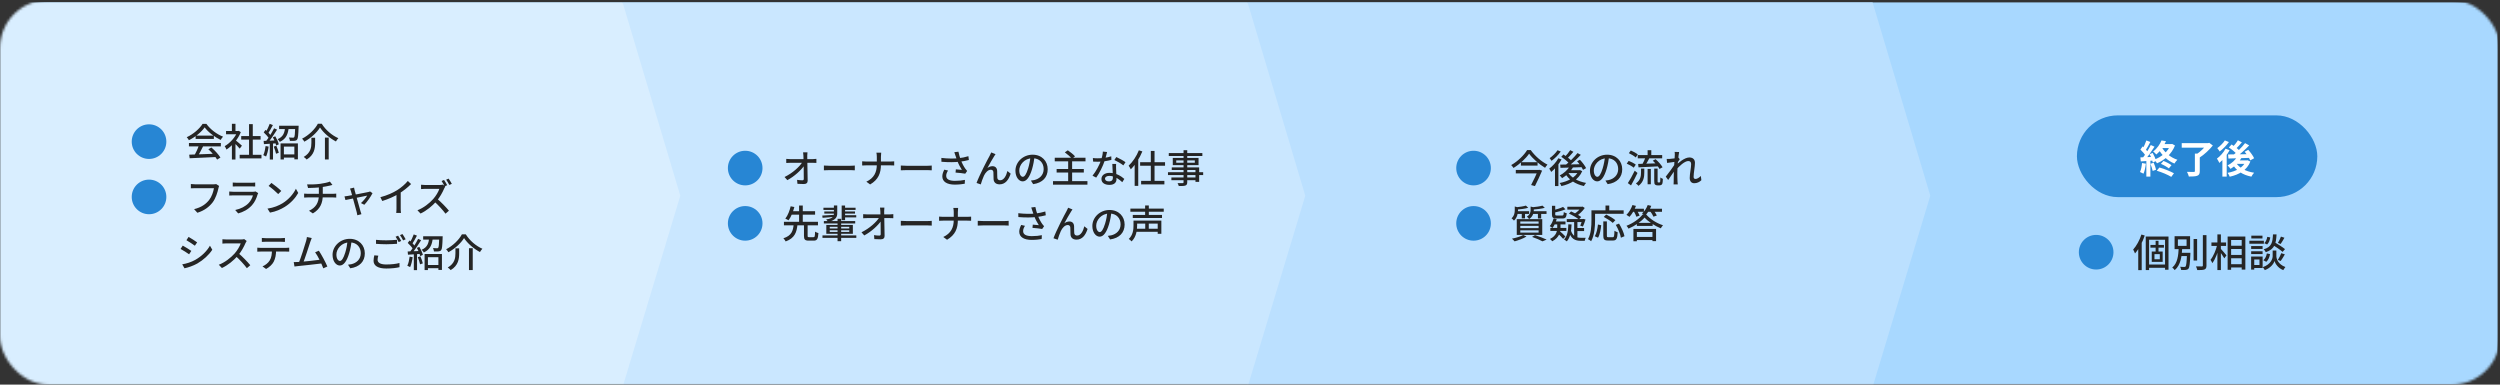 <svg width="1040" height="160" viewBox="0 0 1040 160" fill="none" xmlns="http://www.w3.org/2000/svg">
<rect x="0" y="0" width="1040" height="160" fill="#333333" stroke="none"/>
<mask id="mask0_337_14638" style="mask-type:alpha" maskUnits="userSpaceOnUse" x="0" y="0" width="1040" height="160">
<rect width="1040" height="160" rx="20" fill="#D9D9D9"/>
</mask>
<g mask="url(#mask0_337_14638)">
<path d="M1039 1H-1V161H1039V1Z" fill="#A8D8FF"/>
<path d="M779 161H519V1H779L803 81.42L779 161Z" fill="#BBE0FF"/>
<path d="M519 161H259V1H519L543 81.42L519 161Z" fill="#CAE7FF"/>
<path d="M259 161H-1V1H259L283 81.42L259 161Z" fill="#D9EEFF"/>
</g>
<path d="M54.8 58.92C54.8 54.936 58.016 51.72 62 51.72C65.984 51.72 69.2 54.936 69.2 58.92C69.2 62.904 65.984 66.12 62 66.12C58.016 66.12 54.8 62.904 54.8 58.92ZM54.8 81.92C54.8 77.936 58.016 74.72 62 74.72C65.984 74.72 69.2 77.936 69.2 81.92C69.2 85.904 65.984 89.12 62 89.12C58.016 89.12 54.8 85.904 54.8 81.92Z" fill="#2786D4"/>
<path d="M78.707 64.344C81.523 64.264 85.972 64.104 90.084 63.928L90.035 65.32C86.052 65.528 81.763 65.72 78.9 65.832L78.707 64.344ZM78.596 59.48H91.876V60.904H78.596V59.48ZM81.379 56.408H88.963V57.8H81.379V56.408ZM82.772 60.392L84.484 60.872C83.731 62.392 82.835 64.168 82.084 65.32L80.755 64.872C81.46 63.656 82.323 61.768 82.772 60.392ZM86.659 62.072L87.956 61.368C89.427 62.616 90.963 64.328 91.7 65.544L90.323 66.392C89.62 65.176 88.052 63.336 86.659 62.072ZM85.139 52.984C83.844 54.872 81.267 57.016 78.579 58.328C78.403 57.96 78.004 57.4 77.683 57.08C80.436 55.816 83.059 53.512 84.275 51.528H85.859C87.555 53.896 90.243 55.864 92.787 56.856C92.419 57.224 92.067 57.768 91.796 58.216C89.347 57.048 86.579 54.968 85.139 52.984ZM99.7 64.408H108.772V65.896H99.7V64.408ZM100.34 56.616H108.404V58.072H100.34V56.616ZM103.604 51.64H105.156V65.128H103.604V51.64ZM94.035 54.488H99.316V55.864H94.035V54.488ZM96.468 59.576L97.956 57.784V66.36H96.468V59.576ZM96.468 51.512H97.956V55.144H96.468V51.512ZM97.811 58.2C98.371 58.584 100.212 60.2 100.644 60.6L99.731 61.832C99.124 61.08 97.651 59.576 96.963 58.952L97.811 58.2ZM98.755 54.488H99.059L99.332 54.424L100.18 54.984C98.98 58.008 96.531 60.728 94.212 62.216C94.067 61.816 93.7 61.096 93.46 60.808C95.635 59.576 97.844 57.176 98.755 54.776V54.488ZM117.411 64.232H123.172V65.576H117.411V64.232ZM116.708 59.656H123.924V66.28H122.452V61H118.1V66.344H116.708V59.656ZM116.116 52.296H123.492V53.688H116.116V52.296ZM122.82 52.296H124.244C124.244 52.296 124.228 52.696 124.212 52.888C124.1 56.264 123.988 57.592 123.588 58.072C123.3 58.424 122.98 58.536 122.5 58.584C122.1 58.632 121.38 58.632 120.612 58.616C120.58 58.184 120.42 57.592 120.18 57.208C120.884 57.272 121.556 57.272 121.844 57.272C122.084 57.272 122.228 57.256 122.356 57.112C122.612 56.824 122.724 55.656 122.82 52.52V52.296ZM118.628 52.856H120.132C119.86 55.56 119.172 57.752 116.404 59.016C116.228 58.68 115.812 58.152 115.492 57.896C117.94 56.872 118.42 55.032 118.628 52.856ZM112.196 51.512L113.524 52.024C112.9 53.208 112.148 54.632 111.524 55.512L110.5 55.064C111.092 54.136 111.812 52.6 112.196 51.512ZM114.02 53.368L115.268 53.928C114.148 55.768 112.596 58.04 111.396 59.448L110.5 58.936C111.684 57.48 113.172 55.096 114.02 53.368ZM109.7 55.064L110.452 54.04C111.316 54.792 112.324 55.816 112.74 56.536L111.956 57.704C111.539 56.952 110.548 55.832 109.7 55.064ZM113.492 57.128L114.516 56.696C115.156 57.752 115.78 59.144 115.988 60.04L114.884 60.536C114.692 59.64 114.116 58.2 113.492 57.128ZM109.668 58.616C111.092 58.584 113.156 58.488 115.236 58.392L115.22 59.608C113.284 59.752 111.299 59.864 109.796 59.96L109.668 58.616ZM113.876 60.984L114.948 60.648C115.38 61.56 115.796 62.76 115.972 63.56L114.836 63.96C114.676 63.16 114.26 61.928 113.876 60.984ZM110.484 60.76L111.748 60.984C111.556 62.504 111.172 64.088 110.692 65.112C110.42 64.936 109.844 64.664 109.524 64.536C110.02 63.576 110.308 62.152 110.484 60.76ZM112.228 59.24H113.572V66.376H112.228V59.24ZM133.124 53.032C131.86 55.128 129.332 57.464 126.612 58.936C126.42 58.568 126.004 58.008 125.668 57.688C128.5 56.264 131.076 53.688 132.228 51.48H133.844C135.492 54.136 138.164 56.376 140.756 57.48C140.372 57.864 140.02 58.392 139.748 58.856C137.188 57.512 134.5 55.208 133.124 53.032ZM135.172 57.24H136.74V66.344H135.172V57.24ZM129.54 57.304H131.092V59.432C131.092 61.704 130.756 64.44 127.572 66.36C127.316 66.024 126.724 65.528 126.34 65.288C129.252 63.592 129.54 61.32 129.54 59.4V57.304ZM91.156 77.36C91.028 77.632 90.931 77.984 90.868 78.304C90.516 79.936 89.763 82.464 88.468 84.176C87.011 86.064 85.011 87.6 82.115 88.512L80.74 87.008C83.876 86.24 85.668 84.864 86.996 83.2C88.1 81.792 88.772 79.744 88.996 78.288C88.052 78.288 82.163 78.288 81.124 78.288C80.451 78.288 79.811 78.32 79.395 78.336V76.56C79.859 76.608 80.612 76.672 81.139 76.672C82.163 76.672 88.084 76.672 88.883 76.672C89.156 76.672 89.555 76.656 89.924 76.576L91.156 77.36ZM96.82 75.936C97.251 76 97.828 76.016 98.356 76.016C99.284 76.016 103.652 76.016 104.596 76.016C105.092 76.016 105.748 76 106.164 75.936V77.584C105.764 77.552 105.124 77.536 104.564 77.536C103.668 77.536 99.267 77.536 98.356 77.536C97.859 77.536 97.267 77.552 96.82 77.584V75.936ZM107.412 80.336C107.316 80.512 107.204 80.752 107.156 80.896C106.708 82.464 106.004 84.08 104.804 85.392C103.156 87.216 101.14 88.208 99.091 88.784L97.844 87.36C100.164 86.88 102.132 85.84 103.428 84.48C104.356 83.52 104.932 82.32 105.22 81.28C104.42 81.28 98.228 81.28 97.059 81.28C96.675 81.28 95.987 81.296 95.364 81.344V79.68C95.987 79.728 96.596 79.776 97.059 79.776C97.987 79.776 104.324 79.776 105.268 79.776C105.7 79.776 106.084 79.728 106.276 79.632L107.412 80.336ZM112.916 76.096C114.036 76.848 116.1 78.512 117.012 79.44L115.732 80.736C114.916 79.872 112.916 78.144 111.732 77.344L112.916 76.096ZM111.268 86.784C113.924 86.4 116.004 85.488 117.54 84.56C120.132 82.976 122.132 80.576 123.092 78.512L124.068 80.272C122.932 82.336 120.948 84.528 118.468 86.064C116.852 87.056 114.82 88 112.324 88.448L111.268 86.784ZM127.748 76.72C128.964 76.768 131.412 76.72 133.156 76.48C134.676 76.272 136.452 75.888 137.236 75.536L138.292 76.928C137.86 77.04 137.492 77.136 137.252 77.2C136.292 77.44 134.9 77.696 133.635 77.872C131.828 78.112 129.556 78.176 128.148 78.208L127.748 76.72ZM128.548 87.68C131.316 86.4 132.644 84.352 132.644 81.184C132.644 81.184 132.644 79.92 132.644 77.696L134.276 77.488C134.276 78.8 134.276 81.152 134.276 81.152C134.276 84.48 133.188 86.992 130.148 88.784L128.548 87.68ZM126.516 80.544C126.916 80.576 127.46 80.624 127.956 80.624C128.98 80.624 137.508 80.624 138.532 80.624C138.884 80.624 139.54 80.576 139.876 80.544V82.192C139.492 82.16 138.98 82.128 138.564 82.128C137.588 82.128 128.948 82.128 127.988 82.128C127.476 82.128 126.916 82.16 126.516 82.192V80.544ZM147.287 78.048C147.335 78.368 147.431 78.752 147.527 79.168C147.975 80.752 149.623 86.72 149.975 87.92C150.071 88.208 150.247 88.8 150.359 89.104L148.647 89.552C148.599 89.152 148.503 88.688 148.391 88.272C148.023 87.024 146.423 80.896 145.991 79.504C145.879 79.104 145.735 78.752 145.575 78.464L147.287 78.048ZM154.967 80.368C154.295 81.744 152.663 84.064 151.559 85.184L150.151 84.48C151.079 83.68 152.247 82.256 152.743 81.376C151.975 81.504 144.919 82.96 143.703 83.216L143.303 81.696C143.783 81.648 144.199 81.6 144.695 81.504C145.527 81.376 152.247 80.112 153.255 79.872C153.495 79.824 153.767 79.744 153.959 79.648L154.967 80.368ZM158.231 82.032C161.047 81.296 163.447 80.208 165.223 79.104C166.887 78.064 168.583 76.592 169.655 75.28L171.015 76.56C169.607 78 167.799 79.424 165.927 80.576C164.151 81.664 161.575 82.848 159.031 83.616L158.231 82.032ZM164.935 79.92L166.695 79.456V86.72C166.695 87.36 166.727 88.24 166.823 88.592H164.823C164.887 88.256 164.935 87.36 164.935 86.72V79.92ZM184.723 74.864C185.139 75.456 185.731 76.448 186.019 77.056L184.963 77.504C184.643 76.864 184.131 75.936 183.699 75.296L184.723 74.864ZM186.627 74.304C187.059 74.896 187.651 75.904 187.955 76.48L186.915 76.928C186.563 76.256 186.035 75.328 185.603 74.736L186.627 74.304ZM185.251 77.568C185.139 77.728 184.899 78.128 184.787 78.4C184.147 79.952 182.931 82.16 181.587 83.696C179.795 85.712 177.459 87.664 174.947 88.832L173.651 87.472C176.227 86.48 178.643 84.56 180.227 82.784C181.299 81.568 182.387 79.808 182.771 78.56C182.163 78.56 177.491 78.56 176.883 78.56C176.275 78.56 175.395 78.64 175.155 78.656V76.848C175.459 76.896 176.403 76.96 176.883 76.96C177.603 76.96 182.179 76.96 182.835 76.96C183.427 76.96 183.939 76.896 184.227 76.8L185.251 77.568ZM181.795 82.64C183.491 84.032 185.683 86.336 186.755 87.648L185.331 88.896C184.163 87.312 182.339 85.328 180.627 83.792L181.795 82.64ZM78.458 98.552C79.45 99.096 81.258 100.28 82.01 100.824L81.066 102.216C80.234 101.608 78.538 100.488 77.546 99.928L78.458 98.552ZM75.802 109.96C77.578 109.656 79.53 109.064 81.21 108.12C83.898 106.6 86.058 104.472 87.338 102.2L88.314 103.896C86.89 106.072 84.65 108.12 82.074 109.624C80.442 110.552 78.202 111.32 76.746 111.608L75.802 109.96ZM76.026 102.168C77.018 102.712 78.842 103.832 79.594 104.376L78.666 105.784C77.834 105.192 76.122 104.088 75.114 103.56L76.026 102.168ZM102.618 100.248C102.506 100.392 102.266 100.808 102.154 101.064C101.514 102.616 100.298 104.84 98.954 106.36C97.162 108.392 94.826 110.328 92.314 111.496L91.018 110.136C93.594 109.16 96.01 107.224 97.594 105.464C98.666 104.248 99.754 102.488 100.138 101.24C99.53 101.24 94.858 101.24 94.25 101.24C93.642 101.24 92.762 101.32 92.522 101.336V99.528C92.826 99.576 93.77 99.624 94.25 99.624C94.97 99.624 99.546 99.624 100.202 99.624C100.794 99.624 101.306 99.56 101.594 99.464L102.618 100.248ZM99.162 105.32C100.858 106.712 103.05 109.016 104.122 110.328L102.698 111.56C101.53 109.992 99.706 108.008 97.994 106.472L99.162 105.32ZM108.922 98.984C109.418 99.048 109.962 99.08 110.49 99.08C111.45 99.08 116.042 99.08 116.954 99.08C117.434 99.08 118.042 99.048 118.538 98.984V100.632C118.042 100.6 117.45 100.568 116.954 100.568C116.042 100.568 111.45 100.568 110.506 100.568C109.962 100.568 109.37 100.6 108.922 100.632V98.984ZM107.034 103.032C107.498 103.08 107.994 103.112 108.49 103.112C109.45 103.112 118.074 103.112 118.97 103.112C119.306 103.112 119.914 103.096 120.314 103.032V104.68C119.93 104.664 119.386 104.648 118.97 104.648C118.074 104.648 109.45 104.648 108.49 104.648C108.01 104.648 107.482 104.664 107.034 104.696V103.032ZM114.858 103.88C114.858 105.928 114.554 107.576 113.85 108.904C113.29 109.992 112.058 111.176 110.682 111.896L109.194 110.808C110.394 110.328 111.53 109.4 112.154 108.424C112.954 107.176 113.13 105.64 113.13 103.896L114.858 103.88ZM129.685 99.016C129.509 99.448 129.301 99.944 129.077 100.632C128.533 102.344 126.757 107.832 126.069 109.464L124.229 109.528C125.061 107.592 126.837 102.04 127.333 100.28C127.541 99.512 127.621 99.08 127.669 98.6L129.685 99.016ZM132.645 104.296C133.781 105.976 135.477 109.16 136.181 110.872L134.485 111.624C133.813 109.8 132.245 106.472 131.093 104.952L132.645 104.296ZM123.813 109C126.069 108.888 131.589 108.28 133.733 107.976L134.133 109.56C131.845 109.864 126.133 110.472 123.909 110.696C123.509 110.728 122.981 110.808 122.501 110.872L122.197 109.016C122.709 109.032 123.317 109.016 123.813 109ZM146.309 100.072C146.101 101.72 145.781 103.592 145.253 105.368C144.277 108.632 142.965 110.456 141.365 110.456C139.781 110.456 138.341 108.68 138.341 106.008C138.341 102.44 141.477 99.352 145.493 99.352C149.333 99.352 151.765 102.04 151.765 105.4C151.765 108.76 149.621 111.064 145.717 111.608L144.773 110.12C145.333 110.056 145.797 109.976 146.197 109.896C148.245 109.416 150.085 107.912 150.085 105.336C150.085 102.792 148.405 100.824 145.461 100.824C141.989 100.824 139.941 103.656 139.941 105.864C139.941 107.704 140.741 108.552 141.413 108.552C142.133 108.552 142.885 107.496 143.637 105.032C144.101 103.512 144.453 101.688 144.613 100.024L146.309 100.072ZM156.421 99.768C157.589 99.912 159.077 99.976 160.709 99.976C162.261 99.976 163.973 99.864 165.173 99.752V101.416C164.069 101.496 162.213 101.608 160.725 101.608C159.077 101.608 157.701 101.528 156.421 101.432V99.768ZM157.381 106.36C157.189 106.968 157.077 107.528 157.077 108.088C157.077 109.24 158.197 110.024 160.645 110.024C162.837 110.024 164.885 109.784 166.181 109.4L166.197 111.144C164.949 111.464 162.965 111.704 160.693 111.704C157.269 111.704 155.397 110.568 155.397 108.472C155.397 107.592 155.589 106.84 155.717 106.216L157.381 106.36ZM165.605 98.04C166.005 98.616 166.581 99.624 166.901 100.248L165.845 100.712C165.525 100.056 164.997 99.08 164.565 98.472L165.605 98.04ZM167.429 97.368C167.845 97.96 168.453 98.968 168.757 99.544L167.701 100.008C167.365 99.32 166.837 98.408 166.389 97.8L167.429 97.368ZM177.333 110.232H183.093V111.576H177.333V110.232ZM176.629 105.656H183.845V112.28H182.373V107H178.021V112.344H176.629V105.656ZM176.037 98.296H183.413V99.688H176.037V98.296ZM182.741 98.296H184.165C184.165 98.296 184.149 98.696 184.133 98.888C184.021 102.264 183.909 103.592 183.509 104.072C183.221 104.424 182.901 104.536 182.421 104.584C182.021 104.632 181.301 104.632 180.533 104.616C180.501 104.184 180.341 103.592 180.101 103.208C180.805 103.272 181.477 103.272 181.765 103.272C182.005 103.272 182.149 103.256 182.277 103.112C182.533 102.824 182.645 101.656 182.741 98.52V98.296ZM178.549 98.856H180.053C179.781 101.56 179.093 103.752 176.325 105.016C176.149 104.68 175.733 104.152 175.413 103.896C177.861 102.872 178.341 101.032 178.549 98.856ZM172.117 97.512L173.445 98.024C172.821 99.208 172.069 100.632 171.445 101.512L170.421 101.064C171.013 100.136 171.733 98.6 172.117 97.512ZM173.941 99.368L175.189 99.928C174.069 101.768 172.517 104.04 171.317 105.448L170.421 104.936C171.605 103.48 173.093 101.096 173.941 99.368ZM169.621 101.064L170.373 100.04C171.237 100.792 172.245 101.816 172.661 102.536L171.877 103.704C171.461 102.952 170.469 101.832 169.621 101.064ZM173.413 103.128L174.437 102.696C175.077 103.752 175.701 105.144 175.909 106.04L174.805 106.536C174.613 105.64 174.037 104.2 173.413 103.128ZM169.589 104.616C171.013 104.584 173.077 104.488 175.157 104.392L175.141 105.608C173.205 105.752 171.221 105.864 169.717 105.96L169.589 104.616ZM173.797 106.984L174.869 106.648C175.301 107.56 175.717 108.76 175.893 109.56L174.757 109.96C174.597 109.16 174.181 107.928 173.797 106.984ZM170.405 106.76L171.669 106.984C171.477 108.504 171.093 110.088 170.613 111.112C170.341 110.936 169.765 110.664 169.445 110.536C169.941 109.576 170.229 108.152 170.405 106.76ZM172.149 105.24H173.493V112.376H172.149V105.24ZM193.045 99.032C191.781 101.128 189.253 103.464 186.533 104.936C186.341 104.568 185.925 104.008 185.589 103.688C188.421 102.264 190.997 99.688 192.149 97.48H193.765C195.413 100.136 198.085 102.376 200.677 103.48C200.293 103.864 199.941 104.392 199.669 104.856C197.109 103.512 194.421 101.208 193.045 99.032ZM195.093 103.24H196.661V112.344H195.093V103.24ZM189.461 103.304H191.013V105.432C191.013 107.704 190.677 110.44 187.493 112.36C187.237 112.024 186.645 111.528 186.261 111.288C189.173 109.592 189.461 107.32 189.461 105.4V103.304Z" fill="#252525"/>
<path d="M302.8 69.92C302.8 65.936 306.016 62.72 310 62.72C313.984 62.72 317.2 65.936 317.2 69.92C317.2 73.904 313.984 77.12 310 77.12C306.016 77.12 302.8 73.904 302.8 69.92ZM302.8 92.92C302.8 88.936 306.016 85.72 310 85.72C313.984 85.72 317.2 88.936 317.2 92.92C317.2 96.904 313.984 100.12 310 100.12C306.016 100.12 302.8 96.904 302.8 92.92Z" fill="#2786D4"/>
<path d="M335.908 63.36C335.844 63.824 335.812 64.352 335.812 64.816C335.844 66.976 335.956 72.032 335.988 75.136C336.004 76.048 335.46 76.56 334.388 76.56C333.492 76.56 332.58 76.528 331.732 76.464L331.588 74.816C332.34 74.944 333.22 75.008 333.796 75.008C334.227 75.008 334.372 74.8 334.372 74.352C334.372 72.096 334.324 66.976 334.227 64.816C334.18 64.176 334.148 63.728 334.084 63.36H335.908ZM327.076 66.096C327.539 66.144 328.164 66.192 328.676 66.192C329.636 66.192 337.332 66.192 338.132 66.192C338.596 66.192 339.268 66.128 339.62 66.08V67.776C339.188 67.76 338.612 67.728 338.196 67.728C337.524 67.728 329.508 67.728 328.724 67.728C328.164 67.728 327.604 67.76 327.076 67.792V66.096ZM326.372 73.632C329.748 72 332.628 69.344 333.796 67.424H334.612L334.628 68.768C333.38 70.688 330.468 73.392 327.539 74.944L326.372 73.632ZM342.74 68.864C343.268 68.912 344.244 68.96 345.124 68.96C346.612 68.96 352.516 68.96 353.812 68.96C354.596 68.96 355.22 68.896 355.604 68.864V70.848C355.252 70.832 354.516 70.768 353.828 70.768C352.516 70.768 346.612 70.768 345.124 70.768C344.228 70.768 343.284 70.8 342.74 70.848V68.864ZM364.756 65.216C364.756 64.704 364.692 63.904 364.58 63.504H366.58C366.516 63.904 366.468 64.736 366.468 65.232C366.468 66.128 366.468 67.488 366.468 68.512C366.468 72.016 365.411 74.72 361.972 76.736L360.404 75.584C363.588 74.096 364.756 71.664 364.756 68.512C364.756 67.504 364.756 66.112 364.756 65.216ZM358.66 67.104C359.06 67.152 359.684 67.2 360.276 67.2C361.124 67.2 369.572 67.2 370.436 67.2C371.06 67.2 371.7 67.152 371.988 67.12V68.832C371.7 68.816 370.98 68.784 370.42 68.784C369.572 68.784 361.124 68.784 360.324 68.784C359.684 68.784 359.076 68.816 358.66 68.848V67.104ZM374.74 68.864C375.268 68.912 376.244 68.96 377.124 68.96C378.612 68.96 384.516 68.96 385.812 68.96C386.596 68.96 387.22 68.896 387.604 68.864V70.848C387.252 70.832 386.516 70.768 385.828 70.768C384.516 70.768 378.612 70.768 377.124 70.768C376.228 70.768 375.284 70.8 374.74 70.848V68.864ZM397.444 64.656C397.332 64.304 397.172 63.776 396.996 63.312L398.708 63.104C398.9 64.16 399.3 65.488 399.684 66.528C400.18 67.888 400.964 69.328 401.572 70.176C401.812 70.528 402.084 70.832 402.34 71.12L401.54 72.256C400.724 72.08 398.74 71.888 397.508 71.792L397.635 70.448C398.484 70.528 399.604 70.624 400.148 70.672C399.508 69.696 398.708 68.208 398.196 66.816C397.844 65.904 397.62 65.184 397.444 64.656ZM391.604 65.696C394.404 66.016 396.884 66.016 398.756 65.824C400.1 65.664 401.604 65.376 402.852 64.976L403.044 66.56C401.94 66.88 400.484 67.12 399.268 67.264C397.188 67.504 394.66 67.552 391.636 67.296L391.604 65.696ZM394.388 70.944C393.891 71.712 393.62 72.4 393.62 73.136C393.62 74.592 394.932 75.216 397.22 75.232C398.9 75.232 400.292 75.072 401.412 74.832L401.332 76.432C400.372 76.608 398.98 76.8 397.124 76.8C393.988 76.784 392.004 75.616 392.004 73.376C392.004 72.448 392.324 71.584 392.82 70.576L394.388 70.944ZM414.148 64.128C413.988 64.336 413.812 64.608 413.635 64.896C412.884 66.016 411.572 68.416 410.756 69.904C411.444 69.36 412.196 69.136 412.9 69.136C414.02 69.136 414.772 69.84 414.82 71.136C414.852 71.984 414.82 73.232 414.884 73.968C414.948 74.688 415.444 74.992 416.068 74.992C417.684 74.992 418.644 72.96 419.076 71.136L420.436 72.24C419.588 74.88 418.18 76.688 415.812 76.688C414.068 76.688 413.396 75.616 413.332 74.576C413.284 73.68 413.3 72.416 413.252 71.632C413.204 70.992 412.836 70.608 412.18 70.608C410.98 70.608 409.908 71.84 409.316 73.104C408.852 74.048 408.228 75.904 408.004 76.72L406.243 76.112C407.412 72.896 410.82 66.352 411.684 64.816C411.876 64.416 412.132 63.968 412.356 63.408L414.148 64.128ZM430.388 65.072C430.18 66.72 429.86 68.592 429.332 70.368C428.356 73.632 427.044 75.456 425.444 75.456C423.86 75.456 422.42 73.68 422.42 71.008C422.42 67.44 425.556 64.352 429.572 64.352C433.412 64.352 435.844 67.04 435.844 70.4C435.844 73.76 433.7 76.064 429.796 76.608L428.852 75.12C429.411 75.056 429.876 74.976 430.276 74.896C432.324 74.416 434.164 72.912 434.164 70.336C434.164 67.792 432.484 65.824 429.54 65.824C426.068 65.824 424.02 68.656 424.02 70.864C424.02 72.704 424.82 73.552 425.492 73.552C426.212 73.552 426.964 72.496 427.716 70.032C428.18 68.512 428.532 66.688 428.692 65.024L430.388 65.072ZM438.772 65.616H451.572V67.104H438.772V65.616ZM439.556 70.304H450.868V71.776H439.556V70.304ZM438.052 75.344H452.372V76.832H438.052V75.344ZM444.356 66.864H446.003V76.128H444.356V66.864ZM442.964 63.376L444.212 62.528C445.236 63.216 446.564 64.288 447.22 65.04L445.892 66C445.3 65.264 444.02 64.144 442.964 63.376ZM454.628 65.744C455.268 65.824 456.02 65.856 456.66 65.856C458.5 65.856 460.58 65.584 462.292 65.024L462.34 66.512C460.852 66.912 458.66 67.296 456.676 67.28C456.052 67.28 455.38 67.264 454.74 67.232L454.628 65.744ZM460.548 63.232C460.34 64.032 459.972 65.568 459.572 66.8C458.82 69.104 457.364 72.048 456.02 73.888L454.484 73.088C455.908 71.376 457.38 68.56 458.02 66.736C458.388 65.664 458.74 64.224 458.788 63.056L460.548 63.232ZM464.308 68.192C464.26 68.848 464.276 69.424 464.292 70.048C464.324 71.056 464.468 73.456 464.468 74.448C464.468 75.824 463.652 76.912 461.54 76.912C459.684 76.912 458.196 76.128 458.196 74.464C458.196 72.944 459.556 71.904 461.54 71.904C464.276 71.904 466.388 73.264 467.716 74.432L466.868 75.792C465.668 74.704 463.844 73.168 461.46 73.168C460.388 73.168 459.684 73.664 459.684 74.32C459.684 74.992 460.244 75.456 461.332 75.456C462.564 75.456 462.964 74.8 462.964 73.92C462.964 72.816 462.788 69.92 462.724 68.192H464.308ZM467.316 68.8C466.42 68.064 464.644 67.056 463.572 66.56L464.388 65.328C465.54 65.824 467.428 66.88 468.212 67.472L467.316 68.8ZM478.74 62.784H480.292V76.192H478.74V62.784ZM474.292 67.472H484.66V68.944H474.292V67.472ZM474.708 75.248H484.388V76.72H474.708V75.248ZM472.02 67.008L473.492 65.52L473.508 65.552V77.312H472.02V67.008ZM473.764 62.528L475.22 62.992C474.084 65.792 472.276 68.624 470.404 70.432C470.243 70.08 469.796 69.28 469.508 68.928C471.188 67.392 472.804 64.976 473.764 62.528ZM492.356 62.496H493.892V75.792C493.892 76.624 493.668 76.96 493.124 77.184C492.564 77.376 491.716 77.392 490.372 77.392C490.292 77.04 490.052 76.496 489.86 76.176C490.724 76.208 491.684 76.192 491.956 76.192C492.26 76.176 492.356 76.08 492.356 75.792V62.496ZM486.212 63.68H500.18V64.896H486.212V63.68ZM489.316 66.72V67.696H497.044V66.72H489.316ZM487.876 65.712H498.596V68.704H487.876V65.712ZM487.444 69.648H498.852V75.664H497.316V70.72H487.444V69.648ZM485.876 71.648H500.516V72.816H485.876V71.648ZM487.299 73.824H498.132V74.96H487.299V73.824ZM334.452 93.352H335.972V98.088C335.972 98.584 336.068 98.664 336.628 98.664C336.884 98.664 338.052 98.664 338.388 98.664C338.932 98.664 339.012 98.36 339.076 96.36C339.396 96.616 340.052 96.856 340.468 96.968C340.308 99.448 339.892 100.104 338.516 100.104C338.18 100.104 336.756 100.104 336.436 100.104C334.836 100.104 334.452 99.624 334.452 98.088V93.352ZM326.116 92.264H340.276V93.736H326.116V92.264ZM328.756 87.848H339.076V89.304H328.756V87.848ZM330.164 93.4H331.748C331.444 96.568 330.644 99.064 326.836 100.44C326.66 100.04 326.228 99.432 325.876 99.128C329.348 98.04 329.908 95.96 330.164 93.4ZM328.916 85.816L330.452 86.12C329.956 87.976 329.124 90.232 328.02 91.656C327.668 91.416 327.06 91.096 326.692 90.952C327.764 89.624 328.548 87.464 328.916 85.816ZM332.42 85.496H333.956V92.728H332.42V85.496ZM342.724 91.976H355.764V92.968H342.724V91.976ZM350.9 86.408H355.924V87.336H350.9V86.408ZM350.932 87.976H355.684V88.856H350.932V87.976ZM342.548 86.408H347.572V87.336H342.548V86.408ZM342.916 87.976H347.572V88.856H342.916V87.976ZM350.932 89.512H356.196V90.424H350.932V89.512ZM342.148 97.928H356.228V98.952H342.148V97.928ZM350.132 85.512H351.556V91.576H350.132V85.512ZM348.42 91.016H349.924V100.344H348.42V91.016ZM342.068 89.672C343.444 89.592 345.411 89.48 347.396 89.352V90.2C345.524 90.36 343.636 90.504 342.18 90.616L342.068 89.672ZM345.172 95.8V96.472H353.3V95.8H345.172ZM345.172 94.36V95.032H353.3V94.36H345.172ZM343.748 93.576H354.788V97.272H343.748V93.576ZM346.9 85.48H348.292V88.824C348.292 90.36 347.508 91.688 344.468 92.328C344.324 92.04 343.924 91.512 343.684 91.256C346.548 90.92 346.9 89.928 346.9 88.808V85.48ZM367.908 86.36C367.844 86.824 367.812 87.352 367.812 87.816C367.844 89.976 367.956 95.032 367.988 98.136C368.004 99.048 367.46 99.56 366.388 99.56C365.492 99.56 364.58 99.528 363.732 99.464L363.588 97.816C364.34 97.944 365.22 98.008 365.796 98.008C366.227 98.008 366.372 97.8 366.372 97.352C366.372 95.096 366.324 89.976 366.227 87.816C366.18 87.176 366.148 86.728 366.084 86.36H367.908ZM359.076 89.096C359.539 89.144 360.164 89.192 360.676 89.192C361.636 89.192 369.332 89.192 370.132 89.192C370.596 89.192 371.268 89.128 371.62 89.08V90.776C371.188 90.76 370.612 90.728 370.196 90.728C369.524 90.728 361.508 90.728 360.724 90.728C360.164 90.728 359.604 90.76 359.076 90.792V89.096ZM358.372 96.632C361.748 95 364.628 92.344 365.796 90.424H366.612L366.628 91.768C365.38 93.688 362.468 96.392 359.539 97.944L358.372 96.632ZM374.74 91.864C375.268 91.912 376.244 91.96 377.124 91.96C378.612 91.96 384.516 91.96 385.812 91.96C386.596 91.96 387.22 91.896 387.604 91.864V93.848C387.252 93.832 386.516 93.768 385.828 93.768C384.516 93.768 378.612 93.768 377.124 93.768C376.228 93.768 375.284 93.8 374.74 93.848V91.864ZM396.756 88.216C396.756 87.704 396.692 86.904 396.58 86.504H398.58C398.516 86.904 398.468 87.736 398.468 88.232C398.468 89.128 398.468 90.488 398.468 91.512C398.468 95.016 397.411 97.72 393.972 99.736L392.404 98.584C395.588 97.096 396.756 94.664 396.756 91.512C396.756 90.504 396.756 89.112 396.756 88.216ZM390.66 90.104C391.06 90.152 391.684 90.2 392.276 90.2C393.124 90.2 401.572 90.2 402.436 90.2C403.06 90.2 403.7 90.152 403.988 90.12V91.832C403.7 91.816 402.98 91.784 402.42 91.784C401.572 91.784 393.124 91.784 392.324 91.784C391.684 91.784 391.076 91.816 390.66 91.848V90.104ZM406.74 91.864C407.268 91.912 408.244 91.96 409.124 91.96C410.612 91.96 416.516 91.96 417.812 91.96C418.596 91.96 419.22 91.896 419.604 91.864V93.848C419.252 93.832 418.516 93.768 417.828 93.768C416.516 93.768 410.612 93.768 409.124 93.768C408.228 93.768 407.284 93.8 406.74 93.848V91.864ZM429.444 87.656C429.332 87.304 429.172 86.776 428.996 86.312L430.708 86.104C430.9 87.16 431.3 88.488 431.684 89.528C432.18 90.888 432.964 92.328 433.572 93.176C433.812 93.528 434.084 93.832 434.34 94.12L433.54 95.256C432.724 95.08 430.74 94.888 429.508 94.792L429.635 93.448C430.484 93.528 431.604 93.624 432.148 93.672C431.508 92.696 430.708 91.208 430.196 89.816C429.844 88.904 429.62 88.184 429.444 87.656ZM423.604 88.696C426.404 89.016 428.884 89.016 430.756 88.824C432.1 88.664 433.604 88.376 434.852 87.976L435.044 89.56C433.94 89.88 432.484 90.12 431.268 90.264C429.188 90.504 426.66 90.552 423.636 90.296L423.604 88.696ZM426.388 93.944C425.891 94.712 425.62 95.4 425.62 96.136C425.62 97.592 426.932 98.216 429.22 98.232C430.9 98.232 432.292 98.072 433.412 97.832L433.332 99.432C432.372 99.608 430.98 99.8 429.124 99.8C425.988 99.784 424.004 98.616 424.004 96.376C424.004 95.448 424.324 94.584 424.82 93.576L426.388 93.944ZM446.148 87.128C445.988 87.336 445.812 87.608 445.635 87.896C444.884 89.016 443.572 91.416 442.756 92.904C443.444 92.36 444.196 92.136 444.9 92.136C446.02 92.136 446.772 92.84 446.82 94.136C446.852 94.984 446.82 96.232 446.884 96.968C446.948 97.688 447.444 97.992 448.068 97.992C449.684 97.992 450.644 95.96 451.076 94.136L452.436 95.24C451.588 97.88 450.18 99.688 447.812 99.688C446.068 99.688 445.396 98.616 445.332 97.576C445.284 96.68 445.3 95.416 445.252 94.632C445.204 93.992 444.836 93.608 444.18 93.608C442.98 93.608 441.908 94.84 441.316 96.104C440.852 97.048 440.228 98.904 440.004 99.72L438.243 99.112C439.412 95.896 442.82 89.352 443.684 87.816C443.876 87.416 444.132 86.968 444.356 86.408L446.148 87.128ZM462.388 88.072C462.18 89.72 461.86 91.592 461.332 93.368C460.356 96.632 459.044 98.456 457.444 98.456C455.86 98.456 454.42 96.68 454.42 94.008C454.42 90.44 457.556 87.352 461.572 87.352C465.412 87.352 467.844 90.04 467.844 93.4C467.844 96.76 465.7 99.064 461.796 99.608L460.852 98.12C461.411 98.056 461.876 97.976 462.276 97.896C464.324 97.416 466.164 95.912 466.164 93.336C466.164 90.792 464.484 88.824 461.54 88.824C458.068 88.824 456.02 91.656 456.02 93.864C456.02 95.704 456.82 96.552 457.492 96.552C458.212 96.552 458.964 95.496 459.716 93.032C460.18 91.512 460.532 89.688 460.692 88.024L462.388 88.072ZM470.243 86.776H484.116V88.072H470.243V86.776ZM471.236 89.4H483.396V90.68H471.236V89.4ZM472.468 95.144H482.116V96.44H472.468V95.144ZM472.484 91.784H483.124V97.272H481.604V93.032H472.484V91.784ZM471.539 91.784H473.044V93.848C473.044 95.832 472.66 98.616 470.74 100.424C470.516 100.136 469.892 99.608 469.572 99.4C471.316 97.768 471.539 95.496 471.539 93.832V91.784ZM476.372 85.48H477.908V90.088H476.372V85.48ZM476.42 92.2H477.892V95.944H476.42V92.2Z" fill="#252525"/>
<path d="M605.8 69.92C605.8 65.936 609.016 62.72 613 62.72C616.984 62.72 620.2 65.936 620.2 69.92C620.2 73.904 616.984 77.12 613 77.12C609.016 77.12 605.8 73.904 605.8 69.92ZM605.8 92.92C605.8 88.936 609.016 85.72 613 85.72C616.984 85.72 620.2 88.936 620.2 92.92C620.2 96.904 616.984 100.12 613 100.12C609.016 100.12 605.8 96.904 605.8 92.92Z" fill="#2786D4"/>
<path d="M636.108 63.936C634.796 65.872 632.284 68.256 629.612 69.872C629.42 69.52 628.988 68.992 628.652 68.672C631.404 67.12 634.06 64.496 635.276 62.432H636.796C638.492 64.864 641.244 67.232 643.756 68.496C643.372 68.864 643.02 69.36 642.748 69.808C640.284 68.352 637.532 65.92 636.108 63.936ZM632.7 67.488H639.628V68.896H632.7V67.488ZM630.572 70.704H640.092V72.144H630.572V70.704ZM639.82 70.704H640.044L640.316 70.624L641.516 70.976C640.748 72.848 639.532 75.408 638.54 77.408L636.94 76.976C637.98 74.992 639.228 72.304 639.82 70.88V70.704ZM653.068 69.072L654.428 69.504C653.372 71.392 651.596 73.072 649.836 74.128C649.644 73.84 649.148 73.264 648.844 72.992C650.54 72.112 652.172 70.672 653.068 69.072ZM653.212 62.464L654.54 63.152C653.708 64.144 652.732 65.232 651.948 65.936L650.892 65.328C651.66 64.576 652.652 63.36 653.212 62.464ZM656.252 63.68L657.612 64.416C655.964 66.192 653.74 68.256 651.964 69.552L650.94 68.896C652.7 67.552 654.94 65.36 656.252 63.68ZM649.484 65.232L650.396 64.256C651.596 65.024 653.1 66.144 653.788 66.96L652.828 68.048C652.156 67.232 650.7 66.032 649.484 65.232ZM656.076 67.088L657.244 66.448C658.236 67.488 659.34 68.944 659.82 69.936L658.54 70.672C658.108 69.696 657.052 68.176 656.076 67.088ZM649.036 68.48C651.34 68.448 654.972 68.384 658.396 68.304L658.348 69.536C655.036 69.648 651.548 69.76 649.164 69.824L649.036 68.48ZM652.236 71.632C653.58 73.888 656.38 75.488 659.82 76.096C659.5 76.416 659.1 76.992 658.908 77.392C655.356 76.608 652.588 74.784 651.02 72.032L652.236 71.632ZM652.62 70.816H657.196V71.984H651.596L652.62 70.816ZM656.7 70.816H656.988L657.244 70.752L658.204 71.2C656.732 74.704 653.292 76.56 649.548 77.408C649.42 77.04 649.084 76.432 648.812 76.128C652.267 75.488 655.532 73.792 656.7 71.04V70.816ZM648.268 65.84L649.612 66.336C648.54 68.272 646.876 70.256 645.308 71.536C645.164 71.216 644.732 70.48 644.476 70.16C645.9 69.104 647.372 67.488 648.268 65.84ZM647.932 62.496L649.276 63.04C648.316 64.4 646.812 65.92 645.468 66.896C645.276 66.592 644.892 66.064 644.652 65.792C645.852 64.96 647.244 63.6 647.932 62.496ZM646.876 69.024L648.14 67.76L648.299 67.84V77.392H646.876V69.024ZM669.388 65.072C669.18 66.72 668.86 68.592 668.332 70.368C667.356 73.632 666.044 75.456 664.444 75.456C662.86 75.456 661.42 73.68 661.42 71.008C661.42 67.44 664.556 64.352 668.572 64.352C672.412 64.352 674.844 67.04 674.844 70.4C674.844 73.76 672.7 76.064 668.796 76.608L667.852 75.12C668.411 75.056 668.876 74.976 669.276 74.896C671.324 74.416 673.164 72.912 673.164 70.336C673.164 67.792 671.484 65.824 668.54 65.824C665.068 65.824 663.02 68.656 663.02 70.864C663.02 72.704 663.82 73.552 664.492 73.552C665.212 73.552 665.964 72.496 666.716 70.032C667.18 68.512 667.532 66.688 667.692 65.024L669.388 65.072ZM681.308 64.512H691.468V65.872H681.308V64.512ZM685.404 62.496H686.94V65.168H685.404V62.496ZM685.404 70.272H686.748V76.656H685.404V70.272ZM682.668 70.144H684.028V71.792C684.028 73.568 683.772 75.728 681.612 77.312C681.404 77.008 680.891 76.544 680.54 76.32C682.46 74.976 682.668 73.184 682.668 71.744V70.144ZM684.604 65.264L686.188 65.728C685.58 66.88 684.86 68.176 684.284 69.008L683.068 68.576C683.612 67.68 684.267 66.272 684.604 65.264ZM687.564 66.848L688.716 66.224C689.836 67.2 691.084 68.592 691.628 69.584L690.364 70.288C689.868 69.328 688.652 67.872 687.564 66.848ZM681.468 68.192C683.564 68.144 686.828 68.032 689.932 67.92L689.884 69.2C686.924 69.376 683.82 69.536 681.628 69.616L681.468 68.192ZM677.596 63.712L678.428 62.608C679.436 63.024 680.7 63.712 681.324 64.272L680.46 65.504C679.852 64.928 678.62 64.176 677.596 63.712ZM676.715 68.064L677.532 66.928C678.539 67.296 679.852 67.968 680.492 68.496L679.628 69.76C679.02 69.216 677.74 68.496 676.715 68.064ZM677.18 76.176C677.996 74.944 679.164 72.864 680.044 71.008L681.196 71.952C680.396 73.648 679.388 75.6 678.508 77.136L677.18 76.176ZM688.156 70.144H689.564V75.312C689.564 75.616 689.58 75.76 689.644 75.824C689.676 75.872 689.772 75.904 689.852 75.904C689.948 75.904 690.108 75.904 690.22 75.904C690.332 75.904 690.444 75.888 690.508 75.824C690.572 75.792 690.62 75.664 690.652 75.408C690.684 75.152 690.7 74.576 690.716 73.824C690.972 74.048 691.404 74.272 691.756 74.4C691.724 75.104 691.676 75.936 691.58 76.256C691.484 76.576 691.34 76.784 691.1 76.928C690.908 77.04 690.572 77.12 690.284 77.12C690.06 77.12 689.676 77.12 689.468 77.12C689.132 77.12 688.748 77.008 688.508 76.784C688.252 76.544 688.156 76.256 688.156 75.216V70.144ZM707.772 74.96C706.972 75.744 705.98 76.224 704.796 76.224C703.676 76.224 702.924 75.456 702.924 74.032C702.924 72.272 703.516 69.776 703.516 68.256C703.516 67.392 703.068 66.992 702.316 66.992C700.828 66.992 698.476 69.136 697.068 70.88V68.912C698.06 67.856 700.716 65.504 702.748 65.504C704.348 65.504 705.1 66.432 705.1 67.744C705.1 69.376 704.54 71.952 704.54 73.584C704.54 74.064 704.78 74.448 705.276 74.448C705.964 74.448 706.764 74 707.548 73.2L707.772 74.96ZM696.891 67.312C696.284 67.392 694.636 67.6 693.516 67.776L693.34 66.128C693.74 66.144 694.076 66.144 694.539 66.112C695.468 66.064 697.484 65.792 698.22 65.552L698.764 66.224C698.476 66.624 698.028 67.36 697.756 67.792L697.068 70.336C696.348 71.424 694.892 73.568 693.964 74.864L692.956 73.488C693.964 72.24 696.012 69.488 696.716 68.336L696.764 67.696L696.891 67.312ZM696.716 64.48C696.716 64.08 696.732 63.632 696.652 63.184L698.524 63.248C698.268 64.384 697.772 68.8 697.772 71.632C697.772 73.024 697.772 74.16 697.852 75.616C697.868 75.904 697.916 76.384 697.948 76.704H696.204C696.236 76.384 696.252 75.92 696.252 75.664C696.268 74.112 696.284 73.184 696.316 71.328C696.348 69.904 696.716 65.104 696.716 64.48ZM634.78 85.528L635.74 86.44C634.412 86.84 632.492 87.08 630.908 87.192C630.86 86.936 630.7 86.504 630.556 86.248C632.044 86.104 633.788 85.832 634.78 85.528ZM641.676 85.544L642.636 86.456C641.212 86.856 639.164 87.096 637.452 87.208C637.404 86.936 637.244 86.52 637.116 86.248C638.716 86.12 640.604 85.848 641.676 85.544ZM630.14 85.896L631.82 86.344C631.804 86.456 631.724 86.52 631.484 86.568V87.496C631.484 88.712 631.18 90.504 629.804 91.784C629.596 91.48 629.116 91.016 628.796 90.824C629.964 89.768 630.14 88.472 630.14 87.432V85.896ZM636.732 85.928L638.396 86.328C638.38 86.456 638.3 86.52 638.06 86.552V87.432C638.06 88.536 637.708 90.072 636.108 91.144C635.932 90.824 635.484 90.344 635.18 90.136C636.492 89.288 636.732 88.28 636.732 87.368V85.928ZM630.748 87.848H636.124V88.984H630.748V87.848ZM637.308 87.848H643.356V88.984H637.308V87.848ZM633.052 88.248H634.396V90.84H633.052V88.248ZM639.772 88.248H641.132V90.872H639.772V88.248ZM632.444 93.96V94.904H640.06V93.96H632.444ZM632.444 95.816V96.76H640.06V95.816H632.444ZM632.444 92.12V93.048H640.06V92.12H632.444ZM630.972 91.16H641.58V97.72H630.972V91.16ZM637.324 98.552L638.572 97.816C640.3 98.376 642.252 99.128 643.404 99.672L641.676 100.392C640.716 99.864 639.02 99.144 637.324 98.552ZM633.66 97.768L635.036 98.392C633.74 99.192 631.692 99.96 630.076 100.408C629.82 100.104 629.292 99.544 628.956 99.288C630.62 98.952 632.54 98.392 633.66 97.768ZM645.612 85.608H646.972V89.144C646.972 89.576 647.084 89.656 647.74 89.656C648.044 89.656 649.468 89.656 649.852 89.656C650.38 89.656 650.476 89.464 650.54 88.216C650.812 88.44 651.372 88.648 651.772 88.728C651.596 90.456 651.212 90.888 649.996 90.888C649.644 90.888 647.916 90.888 647.596 90.888C645.996 90.888 645.612 90.504 645.612 89.16V85.608ZM650.236 86.072L651.228 87.08C649.884 87.656 648.028 88.152 646.444 88.472C646.38 88.2 646.188 87.752 646.028 87.48C647.532 87.112 649.244 86.568 650.236 86.072ZM646.284 90.856L647.58 91.144C647.196 92.552 646.556 93.944 645.804 94.84C645.564 94.616 645.02 94.248 644.684 94.056C645.42 93.256 645.964 92.056 646.284 90.856ZM646.492 92.12H651.244V93.352H645.884L646.492 92.12ZM644.94 94.808H651.612V96.056H644.94V94.808ZM647.804 92.616H649.164V94.664C649.164 96.392 648.78 98.76 645.74 100.376C645.532 100.088 645.116 99.656 644.78 99.416C647.548 98.088 647.804 95.992 647.804 94.648V92.616ZM647.948 97.032L648.844 96.152C649.644 96.824 650.7 97.784 651.212 98.392L650.268 99.368C649.788 98.744 648.764 97.736 647.948 97.032ZM652.012 86.008H658.252V87.192H652.012V86.008ZM657.772 86.008H658.076L658.364 85.928L659.26 86.52C658.396 87.816 656.988 89.144 655.644 89.944C655.452 89.672 655.052 89.24 654.796 89.016C655.964 88.344 657.212 87.176 657.772 86.264V86.008ZM652.684 88.856L653.564 87.944C654.972 88.536 656.828 89.528 657.772 90.264L656.828 91.288C655.948 90.552 654.124 89.512 652.684 88.856ZM651.772 91.128H658.716V92.376H651.772V91.128ZM658.22 91.128H658.428L658.636 91.064L659.58 91.304C659.276 92.328 658.876 93.496 658.492 94.232L657.388 93.896C657.692 93.24 658.028 92.184 658.22 91.32V91.128ZM654.844 91.496H656.204V99.384L654.844 98.744V91.496ZM655.372 94.856H658.988V96.12H655.372V94.856ZM653.404 95.576C654.188 98.424 655.852 98.92 657.676 98.92C657.98 98.92 659.228 98.92 659.66 98.92C659.484 99.224 659.308 99.816 659.26 100.168H657.58C655.276 100.168 653.452 99.448 652.492 95.928L653.404 95.576ZM652.428 93.32L653.772 93.368C653.66 96.488 653.18 98.808 651.804 100.408C651.58 100.2 650.972 99.768 650.652 99.592C652.012 98.232 652.348 96.04 652.428 93.32ZM666.972 92.088H668.46V98.024C668.46 98.6 668.572 98.68 669.116 98.68C669.372 98.68 670.556 98.68 670.876 98.68C671.452 98.68 671.548 98.28 671.612 95.992C671.932 96.248 672.556 96.504 672.956 96.616C672.812 99.304 672.428 100.056 671.004 100.056C670.7 100.056 669.212 100.056 668.908 100.056C667.372 100.056 666.972 99.576 666.972 98.024V92.088ZM664.748 93.4L666.108 93.704C665.916 95.496 665.564 97.608 664.78 98.888L663.436 98.28C664.172 97.048 664.572 95.128 664.748 93.4ZM667.164 90.232L668.188 89.24C669.468 89.864 671.148 90.856 671.996 91.592L670.908 92.728C670.124 91.976 668.476 90.92 667.164 90.232ZM672.172 93.544L673.516 93.016C674.54 94.664 675.516 96.824 675.788 98.264L674.3 98.888C674.076 97.448 673.164 95.24 672.172 93.544ZM667.884 85.496H669.452V88.312H667.884V85.496ZM662.764 87.496H675.436V88.936H662.764V87.496ZM662.044 87.496H663.548V91.592C663.548 94.104 663.324 97.88 661.916 100.344C661.644 100.088 660.972 99.656 660.604 99.496C661.932 97.192 662.044 93.896 662.044 91.592V87.496ZM680.94 92.712H687.5V93.976H680.94V92.712ZM680.332 98.568H688.092V99.88H680.332V98.568ZM684.14 90.504C682.732 92.168 680.124 93.992 677.452 95.112C677.292 94.76 676.924 94.232 676.62 93.928C679.404 92.872 682.028 90.952 683.34 89.208H684.796C686.556 91.24 689.276 92.904 691.804 93.704C691.452 94.072 691.116 94.584 690.892 94.984C688.476 94.024 685.676 92.232 684.14 90.504ZM679.5 95.224H688.924V100.312H687.42V96.52H680.94V100.36H679.5V95.224ZM678.876 86.84H683.868V88.104H678.876V86.84ZM685.036 86.84H691.388V88.104H685.036V86.84ZM679.1 85.288L680.556 85.656C679.916 87.384 678.892 89.112 677.852 90.216C677.58 89.992 676.956 89.576 676.588 89.384C677.644 88.392 678.572 86.824 679.1 85.288ZM685.452 85.288L686.924 85.64C686.364 87.208 685.372 88.712 684.348 89.672C684.076 89.432 683.436 88.984 683.068 88.792C684.092 87.96 684.972 86.632 685.452 85.288ZM679.596 87.8L680.86 87.416C681.324 88.12 681.852 89.08 682.076 89.704L680.732 90.168C680.54 89.528 680.06 88.536 679.596 87.8ZM686.428 87.816L687.74 87.368C688.316 88.04 688.972 89 689.244 89.64L687.836 90.152C687.596 89.512 686.988 88.536 686.428 87.816Z" fill="#252525"/>
<path d="M864.8 104.92C864.8 100.936 868.016 97.72 872 97.72C875.984 97.72 879.2 100.936 879.2 104.92C879.2 108.904 875.984 112.12 872 112.12C868.016 112.12 864.8 108.904 864.8 104.92Z" fill="#2786D4"/>
<path d="M892.628 98.408H902.1V112.216H900.66V99.736H894.02V112.344H892.628V98.408ZM894.58 101.896H900.196V103.032H894.58V101.896ZM893.364 110.056H901.396V111.4H893.364V110.056ZM896.74 100.168H897.94V105.272H896.74V100.168ZM896.26 105.72V107.848H898.484V105.72H896.26ZM895.124 104.632H899.668V108.936H895.124V104.632ZM890.836 97.56L892.212 97.976C891.299 100.728 889.796 103.56 888.164 105.432C888.036 105.064 887.652 104.2 887.396 103.816C888.788 102.296 890.068 99.928 890.836 97.56ZM889.508 101.688L890.932 100.264L890.948 100.28V112.376H889.508V101.688ZM912.532 99.432H914.004V108.392H912.532V99.432ZM916.388 97.816H917.892V110.44C917.892 111.4 917.668 111.832 917.092 112.088C916.5 112.328 915.54 112.376 914.068 112.36C913.988 111.944 913.748 111.256 913.524 110.824C914.628 110.856 915.636 110.856 915.956 110.84C916.26 110.84 916.388 110.744 916.388 110.44V97.816ZM906.708 105.176H910.452V106.52H906.708V105.176ZM909.796 105.176H911.204C911.204 105.176 911.188 105.592 911.188 105.768C911.012 109.72 910.852 111.224 910.404 111.752C910.116 112.104 909.796 112.216 909.3 112.28C908.884 112.328 908.116 112.328 907.348 112.296C907.316 111.896 907.156 111.336 906.932 110.968C907.668 111.048 908.372 111.048 908.66 111.048C908.916 111.048 909.06 111.016 909.204 110.856C909.492 110.536 909.652 109.144 909.796 105.416V105.176ZM906.004 99.576V102.28H909.62V99.576H906.004ZM904.628 98.248H911.076V103.64H904.628V98.248ZM906.34 103.176H907.812C907.636 106.568 907.204 110.264 904.676 112.376C904.452 112.008 904.004 111.544 903.652 111.304C905.908 109.464 906.196 106.104 906.34 103.176ZM927.428 102.216H933.332V103.592H927.428V102.216ZM927.444 106.056H933.348V107.432H927.444V106.056ZM927.428 109.896H933.348V111.272H927.428V109.896ZM926.692 98.408H934.068V112.168H932.548V99.848H928.148V112.232H926.692V98.408ZM919.956 100.872H926.052V102.312H919.956V100.872ZM922.436 97.496H923.891V112.344H922.436V97.496ZM922.356 101.816L923.299 102.136C922.756 104.744 921.604 107.832 920.324 109.464C920.18 109.048 919.812 108.44 919.572 108.072C920.756 106.648 921.876 104.008 922.356 101.816ZM923.764 103.416C924.228 103.864 925.844 105.784 926.212 106.232L925.316 107.464C924.852 106.616 923.604 104.84 923.044 104.12L923.764 103.416ZM945.252 101.752L946.196 100.76C947.62 101.576 949.588 102.824 950.564 103.64L949.556 104.792C948.644 103.944 946.708 102.648 945.252 101.752ZM946.212 104.216H946.964V106.568C946.964 107.544 947.572 109.912 950.724 111.08C950.452 111.432 950.036 112.008 949.844 112.376C947.572 111.496 946.452 109.528 946.196 108.568C945.924 109.544 944.724 111.432 942.164 112.376C941.988 112.04 941.588 111.448 941.316 111.144C944.756 109.944 945.428 107.576 945.428 106.568V104.216H946.212ZM945.556 97.496H947.044C946.852 101.336 946.292 103.656 942.564 104.92C942.42 104.552 942.036 104.008 941.716 103.72C945.044 102.712 945.412 100.808 945.556 97.496ZM943.188 98.52L944.436 98.776C944.276 99.848 943.86 101.016 943.124 101.704L941.956 101.16C942.58 100.6 943.028 99.544 943.188 98.52ZM943.012 105.432L944.34 105.704C944.132 106.92 943.62 108.184 942.788 108.92L941.556 108.248C942.308 107.672 942.804 106.552 943.012 105.432ZM948.868 98.424L950.324 98.904C949.796 99.832 949.204 100.84 948.74 101.496L947.62 101.048C948.052 100.344 948.612 99.208 948.868 98.424ZM949.012 105.32L950.5 105.816C949.94 106.776 949.3 107.88 948.772 108.568L947.604 108.12C948.084 107.384 948.692 106.168 949.012 105.32ZM936.484 102.376H941.236V103.544H936.484V102.376ZM936.548 98.04H941.188V99.208H936.548V98.04ZM936.484 104.536H941.236V105.704H936.484V104.536ZM935.732 100.152H941.764V101.384H935.732V100.152ZM937.156 106.712H941.252V111.48H937.156V110.248H939.94V107.944H937.156V106.712ZM936.468 106.712H937.764V112.168H936.468V106.712Z" fill="#252525"/>
<rect x="864" y="48" width="100" height="34" rx="17" fill="#2786D4"/>
<path d="M898.944 68.176L900.016 66.96C901.184 67.392 902.576 68.144 903.344 68.72L902.24 70.048C901.488 69.44 900.08 68.624 898.944 68.176ZM897.2 71.024L898.32 69.68C900.4 70.24 902.88 71.28 904.368 72.08L903.248 73.584C901.84 72.704 899.296 71.632 897.2 71.024ZM899.184 58.416L901.056 58.736C900.176 60.704 898.944 62.672 897.008 64.272C896.72 63.872 896.112 63.28 895.712 63.024C897.44 61.696 898.592 59.92 899.184 58.416ZM899.488 59.936H903.456V61.584H898.672L899.488 59.936ZM902.944 59.936H903.296L903.616 59.872L904.8 60.528C903.376 64.112 900.432 66.64 897.312 67.936C897.088 67.488 896.512 66.736 896.144 66.416C899.136 65.328 901.856 63.12 902.944 60.272V59.936ZM899.296 61.2C900.528 63.504 902.976 65.536 905.792 66.464C905.392 66.832 904.832 67.552 904.56 68.032C901.648 66.864 899.232 64.544 897.776 61.744L899.296 61.2ZM892.88 58.432L894.544 59.056C893.888 60.272 893.152 61.696 892.528 62.592L891.248 62.032C891.824 61.088 892.512 59.552 892.88 58.432ZM894.72 60.32L896.272 61.024C895.12 62.864 893.552 65.088 892.336 66.48L891.232 65.856C892.416 64.4 893.888 62.048 894.72 60.32ZM890.416 62.224L891.328 60.912C892.176 61.648 893.168 62.656 893.584 63.392L892.592 64.88C892.208 64.112 891.232 62.992 890.416 62.224ZM894.24 64.144L895.504 63.616C896.128 64.688 896.736 66.08 896.912 66.992L895.552 67.6C895.392 66.688 894.832 65.232 894.24 64.144ZM890.4 65.472C891.872 65.424 894.032 65.344 896.144 65.248L896.128 66.768C894.16 66.912 892.112 67.04 890.56 67.152L890.4 65.472ZM894.592 68.128L895.936 67.696C896.336 68.608 896.752 69.808 896.928 70.608L895.52 71.104C895.36 70.304 894.944 69.072 894.592 68.128ZM891.088 67.824L892.672 68.096C892.512 69.632 892.16 71.232 891.696 72.256C891.36 72.048 890.64 71.712 890.24 71.552C890.704 70.608 890.96 69.184 891.088 67.824ZM892.88 66.32H894.56V73.456H892.88V66.32ZM913.072 63.888H915.104V71.216C915.104 72.304 914.832 72.832 914.032 73.12C913.248 73.408 912.096 73.44 910.56 73.44C910.448 72.88 910.08 72.016 909.776 71.488C910.912 71.536 912.224 71.536 912.592 71.536C912.944 71.536 913.072 71.44 913.072 71.168V63.888ZM907.6 59.536H918.784V61.424H907.6V59.536ZM918.064 59.536H918.576L919.04 59.408L920.544 60.528C919.104 62.288 916.992 64.32 915.024 65.552C914.72 65.136 914.096 64.496 913.712 64.192C915.376 63.136 917.264 61.216 918.064 60V59.536ZM930.752 65.056L932.48 65.6C931.424 67.504 929.664 69.2 927.904 70.256C927.648 69.888 927.04 69.152 926.656 68.816C928.32 67.984 929.904 66.608 930.752 65.056ZM930.96 58.352L932.624 59.216C931.776 60.224 930.8 61.296 930.032 62L928.72 61.248C929.472 60.48 930.432 59.264 930.96 58.352ZM933.952 59.536L935.664 60.48C933.952 62.288 931.696 64.336 929.904 65.632L928.64 64.8C930.416 63.44 932.624 61.264 933.952 59.536ZM927.2 61.344L928.352 60.096C929.52 60.832 931.024 61.92 931.712 62.752L930.496 64.128C929.84 63.312 928.4 62.128 927.2 61.344ZM933.776 63.12L935.264 62.32C936.208 63.36 937.28 64.816 937.712 65.824L936.096 66.736C935.712 65.76 934.72 64.224 933.776 63.12ZM926.88 64.256C929.2 64.24 932.8 64.192 936.176 64.128L936.112 65.664C932.864 65.776 929.424 65.888 927.024 65.952L926.88 64.256ZM930.208 67.696C931.504 69.856 934.208 71.312 937.712 71.856C937.312 72.256 936.816 72.992 936.576 73.488C932.896 72.752 930.256 70.992 928.656 68.192L930.208 67.696ZM930.608 66.736H934.912V68.176H929.328L930.608 66.736ZM934.288 66.736H934.656L934.96 66.672L936.16 67.2C934.736 70.8 931.456 72.64 927.568 73.52C927.408 73.04 926.992 72.288 926.656 71.904C930.176 71.296 933.232 69.664 934.288 67.008V66.736ZM925.824 61.856L927.52 62.48C926.48 64.432 924.816 66.48 923.248 67.776C923.072 67.36 922.56 66.4 922.24 65.984C923.6 64.992 924.992 63.44 925.824 61.856ZM925.536 58.416L927.232 59.088C926.24 60.48 924.736 62.032 923.392 63.024C923.152 62.64 922.688 61.968 922.384 61.616C923.536 60.816 924.88 59.472 925.536 58.416ZM924.512 65.312L926.144 63.68L926.304 63.76V73.472H924.512V65.312Z" fill="white"/>
</svg>
